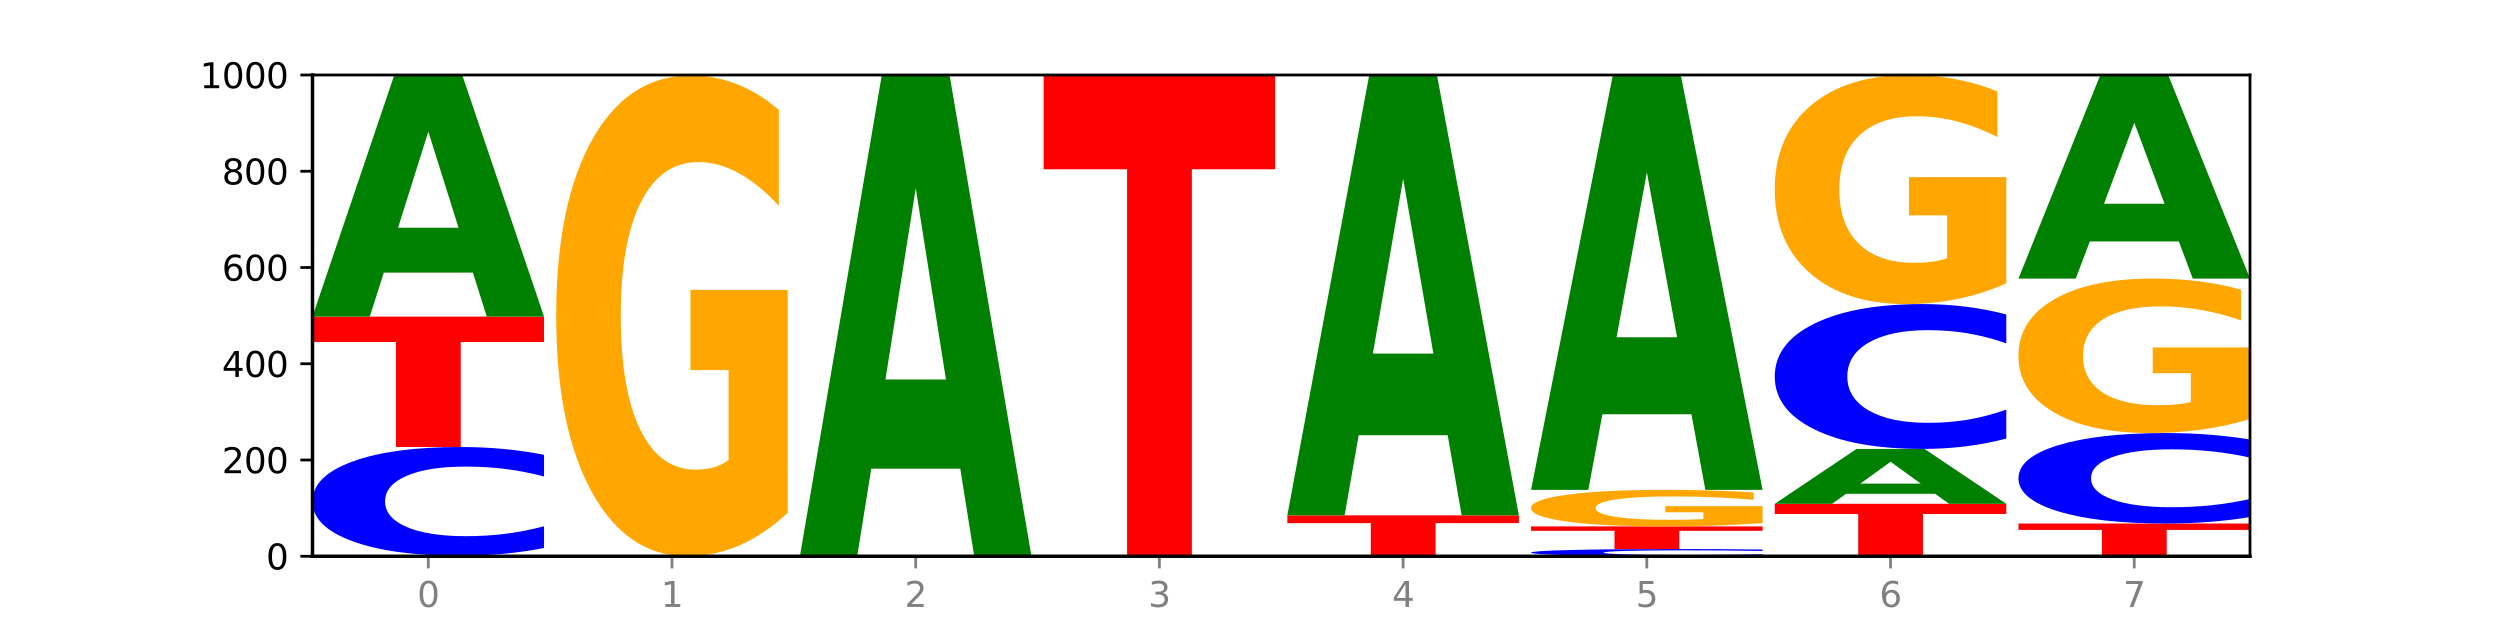 <?xml version="1.0" encoding="utf-8" standalone="no"?>
<!DOCTYPE svg PUBLIC "-//W3C//DTD SVG 1.1//EN"
  "http://www.w3.org/Graphics/SVG/1.1/DTD/svg11.dtd">
<svg xmlns:xlink="http://www.w3.org/1999/xlink" width="720pt" height="180pt" viewBox="0 0 720 180" xmlns="http://www.w3.org/2000/svg" version="1.1">
 <defs>
  <style type="text/css">*{stroke-linejoin: round; stroke-linecap: butt}</style>
 </defs>
 <g id="figure_1">
  <g id="patch_1">
   <path d="M 0 180 
L 720 180 
L 720 0 
L 0 0 
z
" style="fill: #ffffff"/>
  </g>
  <g id="axes_1">
   <g id="patch_2">
    <path d="M 90 160.2 
L 648 160.2 
L 648 21.6 
L 90 21.6 
z
" style="fill: #ffffff"/>
   </g>
   <g id="line2d_1">
    <path d="M 90 160.2 
L 648 160.2 
" clip-path="url(#pecdf3a8bf5)" style="fill: none; stroke: #000000; stroke-width: 0.5; stroke-linecap: square"/>
   </g>
   <g id="patch_3">
    <path d="M 156.679 160.187 
Q 149.955 160.194 142.722 160.197 
Q 135.489 160.2 127.778 160.2 
Q 110.353 160.2 100.177 160.181 
Q 90 160.163 90 160.131 
Q 90 160.098 100.356 160.08 
Q 110.727 160.061 128.764 160.061 
Q 135.713 160.061 142.079 160.064 
Q 148.46 160.066 154.109 160.071 
L 154.109 160.099 
Q 148.281 160.093 142.513 160.09 
Q 136.744 160.086 130.946 160.086 
Q 120.216 160.086 114.403 160.098 
Q 108.59 160.109 108.59 160.131 
Q 108.59 160.152 114.194 160.163 
Q 119.798 160.175 130.109 160.175 
Q 132.919 160.175 135.325 160.174 
Q 137.731 160.174 139.643 160.172 
L 139.643 160.146 
L 128.66 160.146 
L 128.66 160.123 
L 156.679 160.123 
L 156.679 160.187 
z
" clip-path="url(#pecdf3a8bf5)" style="fill: #ffa600"/>
   </g>
   <g id="patch_4">
    <path d="M 156.679 157.816 
Q 151.102 158.929 145.07 159.492 
Q 139.039 160.061 132.47 160.061 
Q 112.882 160.061 101.441 155.843 
Q 90 151.624 90 144.409 
Q 90 137.169 101.441 132.957 
Q 112.882 128.738 132.47 128.738 
Q 139.039 128.738 145.07 129.307 
Q 151.102 129.87 156.679 130.983 
L 156.679 137.227 
Q 151.051 135.752 145.591 135.066 
Q 140.131 134.38 134.1 134.38 
Q 123.281 134.38 117.082 137.052 
Q 110.899 139.718 110.899 144.409 
Q 110.899 149.081 117.082 151.753 
Q 123.281 154.419 134.1 154.419 
Q 140.131 154.419 145.591 153.733 
Q 151.051 153.041 156.679 151.566 
L 156.679 157.816 
z
" clip-path="url(#pecdf3a8bf5)" style="fill: #0000ff"/>
   </g>
   <g id="patch_5">
    <path d="M 90 91.177 
L 156.679 91.177 
L 156.679 98.503 
L 132.69 98.503 
L 132.69 128.738 
L 114.036 128.738 
L 114.036 98.503 
L 90 98.503 
L 90 91.177 
z
" clip-path="url(#pecdf3a8bf5)" style="fill: #ff0000"/>
   </g>
   <g id="patch_6">
    <path d="M 136.189 78.502 
L 110.545 78.502 
L 106.496 91.177 
L 90 91.177 
L 113.558 21.6 
L 133.121 21.6 
L 156.679 91.177 
L 140.197 91.177 
L 136.189 78.502 
z
M 114.635 65.589 
L 132.058 65.589 
L 123.36 37.913 
L 114.635 65.589 
z
" clip-path="url(#pecdf3a8bf5)" style="fill: #008000"/>
   </g>
   <g id="patch_7">
    <path d="M 226.868 147.672 
Q 220.143 153.936 212.91 157.082 
Q 205.678 160.2 197.967 160.2 
Q 180.542 160.2 170.365 141.552 
Q 160.189 122.903 160.189 91.012 
Q 160.189 58.749 170.545 40.244 
Q 180.916 21.739 198.953 21.739 
Q 205.902 21.739 212.268 24.256 
Q 218.649 26.744 224.298 31.663 
L 224.298 59.264 
Q 218.47 52.943 212.701 49.826 
Q 206.933 46.679 201.135 46.679 
Q 190.405 46.679 184.592 58.177 
Q 178.779 69.647 178.779 91.012 
Q 178.779 112.178 184.383 123.733 
Q 189.987 135.259 200.298 135.259 
Q 203.107 135.259 205.513 134.601 
Q 207.919 133.915 209.832 132.485 
L 209.832 106.572 
L 198.848 106.572 
L 198.848 83.49 
L 226.868 83.49 
L 226.868 147.672 
z
" clip-path="url(#pecdf3a8bf5)" style="fill: #ffa600"/>
   </g>
   <g id="patch_8">
    <path d="M 276.566 134.977 
L 250.922 134.977 
L 246.873 160.2 
L 230.377 160.2 
L 253.935 21.739 
L 273.499 21.739 
L 297.057 160.2 
L 280.574 160.2 
L 276.566 134.977 
z
M 255.012 109.278 
L 272.435 109.278 
L 263.737 54.203 
L 255.012 109.278 
z
" clip-path="url(#pecdf3a8bf5)" style="fill: #008000"/>
   </g>
   <g id="patch_9">
    <path d="M 300.566 21.739 
L 367.245 21.739 
L 367.245 48.742 
L 343.256 48.742 
L 343.256 160.2 
L 324.602 160.2 
L 324.602 48.742 
L 300.566 48.742 
L 300.566 21.739 
z
" clip-path="url(#pecdf3a8bf5)" style="fill: #ff0000"/>
   </g>
   <g id="patch_10">
    <path d="M 437.434 160.18 
Q 431.856 160.19 425.825 160.195 
Q 419.794 160.2 413.225 160.2 
Q 393.636 160.2 382.196 160.163 
Q 370.755 160.125 370.755 160.061 
Q 370.755 159.997 382.196 159.96 
Q 393.636 159.923 413.225 159.923 
Q 419.794 159.923 425.825 159.928 
Q 431.856 159.933 437.434 159.943 
L 437.434 159.998 
Q 431.806 159.985 426.346 159.979 
Q 420.886 159.973 414.855 159.973 
Q 404.036 159.973 397.836 159.996 
Q 391.654 160.02 391.654 160.061 
Q 391.654 160.103 397.836 160.126 
Q 404.036 160.15 414.855 160.15 
Q 420.886 160.15 426.346 160.144 
Q 431.806 160.138 437.434 160.125 
L 437.434 160.18 
z
" clip-path="url(#pecdf3a8bf5)" style="fill: #0000ff"/>
   </g>
   <g id="patch_11">
    <path d="M 370.755 148.419 
L 437.434 148.419 
L 437.434 150.663 
L 413.445 150.663 
L 413.445 159.923 
L 394.79 159.923 
L 394.79 150.663 
L 370.755 150.663 
L 370.755 148.419 
z
" clip-path="url(#pecdf3a8bf5)" style="fill: #ff0000"/>
   </g>
   <g id="patch_12">
    <path d="M 416.943 125.342 
L 391.3 125.342 
L 387.251 148.419 
L 370.755 148.419 
L 394.313 21.739 
L 413.876 21.739 
L 437.434 148.419 
L 420.952 148.419 
L 416.943 125.342 
z
M 395.39 101.83 
L 412.813 101.83 
L 404.115 51.44 
L 395.39 101.83 
z
" clip-path="url(#pecdf3a8bf5)" style="fill: #008000"/>
   </g>
   <g id="patch_13">
    <path d="M 507.623 160.051 
Q 502.045 160.125 496.014 160.162 
Q 489.983 160.2 483.414 160.2 
Q 463.825 160.2 452.384 159.92 
Q 440.943 159.64 440.943 159.161 
Q 440.943 158.681 452.384 158.401 
Q 463.825 158.121 483.414 158.121 
Q 489.983 158.121 496.014 158.159 
Q 502.045 158.196 507.623 158.27 
L 507.623 158.684 
Q 501.995 158.587 496.535 158.541 
Q 491.075 158.495 485.043 158.495 
Q 474.224 158.495 468.025 158.673 
Q 461.843 158.85 461.843 159.161 
Q 461.843 159.471 468.025 159.649 
Q 474.224 159.826 485.043 159.826 
Q 491.075 159.826 496.535 159.78 
Q 501.995 159.734 507.623 159.636 
L 507.623 160.051 
z
" clip-path="url(#pecdf3a8bf5)" style="fill: #0000ff"/>
   </g>
   <g id="patch_14">
    <path d="M 440.943 151.607 
L 507.623 151.607 
L 507.623 152.877 
L 483.634 152.877 
L 483.634 158.121 
L 464.979 158.121 
L 464.979 152.877 
L 440.943 152.877 
L 440.943 151.607 
z
" clip-path="url(#pecdf3a8bf5)" style="fill: #ff0000"/>
   </g>
   <g id="patch_15">
    <path d="M 507.623 150.654 
Q 500.898 151.13 493.665 151.37 
Q 486.432 151.607 478.721 151.607 
Q 461.297 151.607 451.12 150.188 
Q 440.943 148.769 440.943 146.343 
Q 440.943 143.889 451.299 142.481 
Q 461.67 141.073 479.708 141.073 
Q 486.656 141.073 493.023 141.265 
Q 499.404 141.454 505.052 141.828 
L 505.052 143.928 
Q 499.224 143.447 493.456 143.21 
Q 487.688 142.971 481.889 142.971 
Q 471.16 142.971 465.347 143.845 
Q 459.533 144.718 459.533 146.343 
Q 459.533 147.953 465.137 148.833 
Q 470.741 149.709 481.053 149.709 
Q 483.862 149.709 486.268 149.659 
Q 488.674 149.607 490.587 149.498 
L 490.587 147.527 
L 479.603 147.527 
L 479.603 145.771 
L 507.623 145.771 
L 507.623 150.654 
z
" clip-path="url(#pecdf3a8bf5)" style="fill: #ffa600"/>
   </g>
   <g id="patch_16">
    <path d="M 487.132 119.309 
L 461.488 119.309 
L 457.439 141.073 
L 440.943 141.073 
L 464.501 21.6 
L 484.065 21.6 
L 507.623 141.073 
L 491.14 141.073 
L 487.132 119.309 
z
M 465.578 97.135 
L 483.001 97.135 
L 474.303 49.612 
L 465.578 97.135 
z
" clip-path="url(#pecdf3a8bf5)" style="fill: #008000"/>
   </g>
   <g id="patch_17">
    <path d="M 511.132 145.093 
L 577.811 145.093 
L 577.811 148.039 
L 553.822 148.039 
L 553.822 160.2 
L 535.168 160.2 
L 535.168 148.039 
L 511.132 148.039 
L 511.132 145.093 
z
" clip-path="url(#pecdf3a8bf5)" style="fill: #ff0000"/>
   </g>
   <g id="patch_18">
    <path d="M 557.321 142.214 
L 531.677 142.214 
L 527.628 145.093 
L 511.132 145.093 
L 534.69 129.292 
L 554.253 129.292 
L 577.811 145.093 
L 561.329 145.093 
L 557.321 142.214 
z
M 535.767 139.282 
L 553.19 139.282 
L 544.492 132.997 
L 535.767 139.282 
z
" clip-path="url(#pecdf3a8bf5)" style="fill: #008000"/>
   </g>
   <g id="patch_19">
    <path d="M 577.811 126.302 
Q 572.234 127.784 566.203 128.534 
Q 560.171 129.292 553.603 129.292 
Q 534.014 129.292 522.573 123.673 
Q 511.132 118.055 511.132 108.446 
Q 511.132 98.803 522.573 93.192 
Q 534.014 87.574 553.603 87.574 
Q 560.171 87.574 566.203 88.332 
Q 572.234 89.082 577.811 90.564 
L 577.811 98.88 
Q 572.183 96.915 566.723 96.002 
Q 561.263 95.088 555.232 95.088 
Q 544.413 95.088 538.214 98.647 
Q 532.031 102.198 532.031 108.446 
Q 532.031 114.668 538.214 118.227 
Q 544.413 121.778 555.232 121.778 
Q 561.263 121.778 566.723 120.864 
Q 572.183 119.942 577.811 117.977 
L 577.811 126.302 
z
" clip-path="url(#pecdf3a8bf5)" style="fill: #0000ff"/>
   </g>
   <g id="patch_20">
    <path d="M 577.811 81.604 
Q 571.087 84.589 563.854 86.088 
Q 556.621 87.574 548.91 87.574 
Q 531.486 87.574 521.309 78.688 
Q 511.132 69.803 511.132 54.607 
Q 511.132 39.235 521.488 30.417 
Q 531.859 21.6 549.896 21.6 
Q 556.845 21.6 563.211 22.799 
Q 569.592 23.985 575.241 26.329 
L 575.241 39.48 
Q 569.413 36.468 563.645 34.983 
Q 557.876 33.484 552.078 33.484 
Q 541.348 33.484 535.535 38.962 
Q 529.722 44.427 529.722 54.607 
Q 529.722 64.692 535.326 70.198 
Q 540.93 75.69 551.241 75.69 
Q 554.051 75.69 556.457 75.376 
Q 558.863 75.049 560.775 74.368 
L 560.775 62.021 
L 549.792 62.021 
L 549.792 51.023 
L 577.811 51.023 
L 577.811 81.604 
z
" clip-path="url(#pecdf3a8bf5)" style="fill: #ffa600"/>
   </g>
   <g id="patch_21">
    <path d="M 581.321 150.775 
L 648 150.775 
L 648 152.613 
L 624.011 152.613 
L 624.011 160.2 
L 605.356 160.2 
L 605.356 152.613 
L 581.321 152.613 
L 581.321 150.775 
z
" clip-path="url(#pecdf3a8bf5)" style="fill: #ff0000"/>
   </g>
   <g id="patch_22">
    <path d="M 648 148.907 
Q 642.422 149.833 636.391 150.302 
Q 630.36 150.775 623.791 150.775 
Q 604.202 150.775 592.762 147.266 
Q 581.321 143.756 581.321 137.755 
Q 581.321 131.732 592.762 128.228 
Q 604.202 124.718 623.791 124.718 
Q 630.36 124.718 636.391 125.192 
Q 642.422 125.66 648 126.586 
L 648 131.78 
Q 642.372 130.553 636.912 129.983 
Q 631.452 129.412 625.421 129.412 
Q 614.602 129.412 608.402 131.635 
Q 602.22 133.853 602.22 137.755 
Q 602.22 141.641 608.402 143.864 
Q 614.602 146.082 625.421 146.082 
Q 631.452 146.082 636.912 145.511 
Q 642.372 144.935 648 143.708 
L 648 148.907 
z
" clip-path="url(#pecdf3a8bf5)" style="fill: #0000ff"/>
   </g>
   <g id="patch_23">
    <path d="M 648 120.693 
Q 641.275 122.706 634.042 123.717 
Q 626.81 124.718 619.099 124.718 
Q 601.674 124.718 591.497 118.726 
Q 581.321 112.734 581.321 102.487 
Q 581.321 92.12 591.677 86.174 
Q 602.048 80.228 620.085 80.228 
Q 627.034 80.228 633.4 81.037 
Q 639.781 81.836 645.43 83.417 
L 645.43 92.286 
Q 639.602 90.254 633.833 89.253 
Q 628.065 88.242 622.267 88.242 
Q 611.537 88.242 605.724 91.936 
Q 599.911 95.622 599.911 102.487 
Q 599.911 109.288 605.515 113.001 
Q 611.119 116.704 621.43 116.704 
Q 624.239 116.704 626.645 116.493 
Q 629.051 116.272 630.964 115.813 
L 630.964 107.486 
L 619.98 107.486 
L 619.98 100.07 
L 648 100.07 
L 648 120.693 
z
" clip-path="url(#pecdf3a8bf5)" style="fill: #ffa600"/>
   </g>
   <g id="patch_24">
    <path d="M 627.51 69.548 
L 601.866 69.548 
L 597.817 80.228 
L 581.321 80.228 
L 604.879 21.6 
L 624.442 21.6 
L 648 80.228 
L 631.518 80.228 
L 627.51 69.548 
z
M 605.956 58.666 
L 623.379 58.666 
L 614.681 35.346 
L 605.956 58.666 
z
" clip-path="url(#pecdf3a8bf5)" style="fill: #008000"/>
   </g>
   <g id="matplotlib.axis_1">
    <g id="xtick_1">
     <g id="line2d_2">
      <defs>
       <path id="mb167be4a29" d="M 0 0 
L 0 3.5 
" style="stroke: #808080; stroke-width: 0.8"/>
      </defs>
      <g>
       <use xlink:href="#mb167be4a29" x="123.34" y="160.2" style="fill: #808080; stroke: #808080; stroke-width: 0.8"/>
      </g>
     </g>
     <g id="text_1">
      <!-- 0 -->
      <g style="fill: #808080" transform="translate(120.158 174.798) scale(0.1 -0.1)">
       <defs>
        <path id="DejaVuSans-30" d="M 2034 4250 
Q 1547 4250 1301 3770 
Q 1056 3291 1056 2328 
Q 1056 1369 1301 889 
Q 1547 409 2034 409 
Q 2525 409 2770 889 
Q 3016 1369 3016 2328 
Q 3016 3291 2770 3770 
Q 2525 4250 2034 4250 
z
M 2034 4750 
Q 2819 4750 3233 4129 
Q 3647 3509 3647 2328 
Q 3647 1150 3233 529 
Q 2819 -91 2034 -91 
Q 1250 -91 836 529 
Q 422 1150 422 2328 
Q 422 3509 836 4129 
Q 1250 4750 2034 4750 
z
" transform="scale(0.016)"/>
       </defs>
       <use xlink:href="#DejaVuSans-30"/>
      </g>
     </g>
    </g>
    <g id="xtick_2">
     <g id="line2d_3">
      <g>
       <use xlink:href="#mb167be4a29" x="193.528" y="160.2" style="fill: #808080; stroke: #808080; stroke-width: 0.8"/>
      </g>
     </g>
     <g id="text_2">
      <!-- 1 -->
      <g style="fill: #808080" transform="translate(190.347 174.798) scale(0.1 -0.1)">
       <defs>
        <path id="DejaVuSans-31" d="M 794 531 
L 1825 531 
L 1825 4091 
L 703 3866 
L 703 4441 
L 1819 4666 
L 2450 4666 
L 2450 531 
L 3481 531 
L 3481 0 
L 794 0 
L 794 531 
z
" transform="scale(0.016)"/>
       </defs>
       <use xlink:href="#DejaVuSans-31"/>
      </g>
     </g>
    </g>
    <g id="xtick_3">
     <g id="line2d_4">
      <g>
       <use xlink:href="#mb167be4a29" x="263.717" y="160.2" style="fill: #808080; stroke: #808080; stroke-width: 0.8"/>
      </g>
     </g>
     <g id="text_3">
      <!-- 2 -->
      <g style="fill: #808080" transform="translate(260.536 174.798) scale(0.1 -0.1)">
       <defs>
        <path id="DejaVuSans-32" d="M 1228 531 
L 3431 531 
L 3431 0 
L 469 0 
L 469 531 
Q 828 903 1448 1529 
Q 2069 2156 2228 2338 
Q 2531 2678 2651 2914 
Q 2772 3150 2772 3378 
Q 2772 3750 2511 3984 
Q 2250 4219 1831 4219 
Q 1534 4219 1204 4116 
Q 875 4013 500 3803 
L 500 4441 
Q 881 4594 1212 4672 
Q 1544 4750 1819 4750 
Q 2544 4750 2975 4387 
Q 3406 4025 3406 3419 
Q 3406 3131 3298 2873 
Q 3191 2616 2906 2266 
Q 2828 2175 2409 1742 
Q 1991 1309 1228 531 
z
" transform="scale(0.016)"/>
       </defs>
       <use xlink:href="#DejaVuSans-32"/>
      </g>
     </g>
    </g>
    <g id="xtick_4">
     <g id="line2d_5">
      <g>
       <use xlink:href="#mb167be4a29" x="333.906" y="160.2" style="fill: #808080; stroke: #808080; stroke-width: 0.8"/>
      </g>
     </g>
     <g id="text_4">
      <!-- 3 -->
      <g style="fill: #808080" transform="translate(330.724 174.798) scale(0.1 -0.1)">
       <defs>
        <path id="DejaVuSans-33" d="M 2597 2516 
Q 3050 2419 3304 2112 
Q 3559 1806 3559 1356 
Q 3559 666 3084 287 
Q 2609 -91 1734 -91 
Q 1441 -91 1130 -33 
Q 819 25 488 141 
L 488 750 
Q 750 597 1062 519 
Q 1375 441 1716 441 
Q 2309 441 2620 675 
Q 2931 909 2931 1356 
Q 2931 1769 2642 2001 
Q 2353 2234 1838 2234 
L 1294 2234 
L 1294 2753 
L 1863 2753 
Q 2328 2753 2575 2939 
Q 2822 3125 2822 3475 
Q 2822 3834 2567 4026 
Q 2313 4219 1838 4219 
Q 1578 4219 1281 4162 
Q 984 4106 628 3988 
L 628 4550 
Q 988 4650 1302 4700 
Q 1616 4750 1894 4750 
Q 2613 4750 3031 4423 
Q 3450 4097 3450 3541 
Q 3450 3153 3228 2886 
Q 3006 2619 2597 2516 
z
" transform="scale(0.016)"/>
       </defs>
       <use xlink:href="#DejaVuSans-33"/>
      </g>
     </g>
    </g>
    <g id="xtick_5">
     <g id="line2d_6">
      <g>
       <use xlink:href="#mb167be4a29" x="404.094" y="160.2" style="fill: #808080; stroke: #808080; stroke-width: 0.8"/>
      </g>
     </g>
     <g id="text_5">
      <!-- 4 -->
      <g style="fill: #808080" transform="translate(400.913 174.798) scale(0.1 -0.1)">
       <defs>
        <path id="DejaVuSans-34" d="M 2419 4116 
L 825 1625 
L 2419 1625 
L 2419 4116 
z
M 2253 4666 
L 3047 4666 
L 3047 1625 
L 3713 1625 
L 3713 1100 
L 3047 1100 
L 3047 0 
L 2419 0 
L 2419 1100 
L 313 1100 
L 313 1709 
L 2253 4666 
z
" transform="scale(0.016)"/>
       </defs>
       <use xlink:href="#DejaVuSans-34"/>
      </g>
     </g>
    </g>
    <g id="xtick_6">
     <g id="line2d_7">
      <g>
       <use xlink:href="#mb167be4a29" x="474.283" y="160.2" style="fill: #808080; stroke: #808080; stroke-width: 0.8"/>
      </g>
     </g>
     <g id="text_6">
      <!-- 5 -->
      <g style="fill: #808080" transform="translate(471.102 174.798) scale(0.1 -0.1)">
       <defs>
        <path id="DejaVuSans-35" d="M 691 4666 
L 3169 4666 
L 3169 4134 
L 1269 4134 
L 1269 2991 
Q 1406 3038 1543 3061 
Q 1681 3084 1819 3084 
Q 2600 3084 3056 2656 
Q 3513 2228 3513 1497 
Q 3513 744 3044 326 
Q 2575 -91 1722 -91 
Q 1428 -91 1123 -41 
Q 819 9 494 109 
L 494 744 
Q 775 591 1075 516 
Q 1375 441 1709 441 
Q 2250 441 2565 725 
Q 2881 1009 2881 1497 
Q 2881 1984 2565 2268 
Q 2250 2553 1709 2553 
Q 1456 2553 1204 2497 
Q 953 2441 691 2322 
L 691 4666 
z
" transform="scale(0.016)"/>
       </defs>
       <use xlink:href="#DejaVuSans-35"/>
      </g>
     </g>
    </g>
    <g id="xtick_7">
     <g id="line2d_8">
      <g>
       <use xlink:href="#mb167be4a29" x="544.472" y="160.2" style="fill: #808080; stroke: #808080; stroke-width: 0.8"/>
      </g>
     </g>
     <g id="text_7">
      <!-- 6 -->
      <g style="fill: #808080" transform="translate(541.29 174.798) scale(0.1 -0.1)">
       <defs>
        <path id="DejaVuSans-36" d="M 2113 2584 
Q 1688 2584 1439 2293 
Q 1191 2003 1191 1497 
Q 1191 994 1439 701 
Q 1688 409 2113 409 
Q 2538 409 2786 701 
Q 3034 994 3034 1497 
Q 3034 2003 2786 2293 
Q 2538 2584 2113 2584 
z
M 3366 4563 
L 3366 3988 
Q 3128 4100 2886 4159 
Q 2644 4219 2406 4219 
Q 1781 4219 1451 3797 
Q 1122 3375 1075 2522 
Q 1259 2794 1537 2939 
Q 1816 3084 2150 3084 
Q 2853 3084 3261 2657 
Q 3669 2231 3669 1497 
Q 3669 778 3244 343 
Q 2819 -91 2113 -91 
Q 1303 -91 875 529 
Q 447 1150 447 2328 
Q 447 3434 972 4092 
Q 1497 4750 2381 4750 
Q 2619 4750 2861 4703 
Q 3103 4656 3366 4563 
z
" transform="scale(0.016)"/>
       </defs>
       <use xlink:href="#DejaVuSans-36"/>
      </g>
     </g>
    </g>
    <g id="xtick_8">
     <g id="line2d_9">
      <g>
       <use xlink:href="#mb167be4a29" x="614.66" y="160.2" style="fill: #808080; stroke: #808080; stroke-width: 0.8"/>
      </g>
     </g>
     <g id="text_8">
      <!-- 7 -->
      <g style="fill: #808080" transform="translate(611.479 174.798) scale(0.1 -0.1)">
       <defs>
        <path id="DejaVuSans-37" d="M 525 4666 
L 3525 4666 
L 3525 4397 
L 1831 0 
L 1172 0 
L 2766 4134 
L 525 4134 
L 525 4666 
z
" transform="scale(0.016)"/>
       </defs>
       <use xlink:href="#DejaVuSans-37"/>
      </g>
     </g>
    </g>
   </g>
   <g id="matplotlib.axis_2">
    <g id="ytick_1">
     <g id="line2d_10">
      <defs>
       <path id="mf17731b0de" d="M 0 0 
L -3.5 0 
" style="stroke: #000000; stroke-width: 0.8"/>
      </defs>
      <g>
       <use xlink:href="#mf17731b0de" x="90" y="160.2" style="stroke: #000000; stroke-width: 0.8"/>
      </g>
     </g>
     <g id="text_9">
      <!-- 0 -->
      <g transform="translate(76.638 163.999) scale(0.1 -0.1)">
       <use xlink:href="#DejaVuSans-30"/>
      </g>
     </g>
    </g>
    <g id="ytick_2">
     <g id="line2d_11">
      <g>
       <use xlink:href="#mf17731b0de" x="90" y="132.48" style="stroke: #000000; stroke-width: 0.8"/>
      </g>
     </g>
     <g id="text_10">
      <!-- 200 -->
      <g transform="translate(63.913 136.279) scale(0.1 -0.1)">
       <use xlink:href="#DejaVuSans-32"/>
       <use xlink:href="#DejaVuSans-30" x="63.623"/>
       <use xlink:href="#DejaVuSans-30" x="127.246"/>
      </g>
     </g>
    </g>
    <g id="ytick_3">
     <g id="line2d_12">
      <g>
       <use xlink:href="#mf17731b0de" x="90" y="104.76" style="stroke: #000000; stroke-width: 0.8"/>
      </g>
     </g>
     <g id="text_11">
      <!-- 400 -->
      <g transform="translate(63.913 108.559) scale(0.1 -0.1)">
       <use xlink:href="#DejaVuSans-34"/>
       <use xlink:href="#DejaVuSans-30" x="63.623"/>
       <use xlink:href="#DejaVuSans-30" x="127.246"/>
      </g>
     </g>
    </g>
    <g id="ytick_4">
     <g id="line2d_13">
      <g>
       <use xlink:href="#mf17731b0de" x="90" y="77.04" style="stroke: #000000; stroke-width: 0.8"/>
      </g>
     </g>
     <g id="text_12">
      <!-- 600 -->
      <g transform="translate(63.913 80.839) scale(0.1 -0.1)">
       <use xlink:href="#DejaVuSans-36"/>
       <use xlink:href="#DejaVuSans-30" x="63.623"/>
       <use xlink:href="#DejaVuSans-30" x="127.246"/>
      </g>
     </g>
    </g>
    <g id="ytick_5">
     <g id="line2d_14">
      <g>
       <use xlink:href="#mf17731b0de" x="90" y="49.32" style="stroke: #000000; stroke-width: 0.8"/>
      </g>
     </g>
     <g id="text_13">
      <!-- 800 -->
      <g transform="translate(63.913 53.119) scale(0.1 -0.1)">
       <defs>
        <path id="DejaVuSans-38" d="M 2034 2216 
Q 1584 2216 1326 1975 
Q 1069 1734 1069 1313 
Q 1069 891 1326 650 
Q 1584 409 2034 409 
Q 2484 409 2743 651 
Q 3003 894 3003 1313 
Q 3003 1734 2745 1975 
Q 2488 2216 2034 2216 
z
M 1403 2484 
Q 997 2584 770 2862 
Q 544 3141 544 3541 
Q 544 4100 942 4425 
Q 1341 4750 2034 4750 
Q 2731 4750 3128 4425 
Q 3525 4100 3525 3541 
Q 3525 3141 3298 2862 
Q 3072 2584 2669 2484 
Q 3125 2378 3379 2068 
Q 3634 1759 3634 1313 
Q 3634 634 3220 271 
Q 2806 -91 2034 -91 
Q 1263 -91 848 271 
Q 434 634 434 1313 
Q 434 1759 690 2068 
Q 947 2378 1403 2484 
z
M 1172 3481 
Q 1172 3119 1398 2916 
Q 1625 2713 2034 2713 
Q 2441 2713 2670 2916 
Q 2900 3119 2900 3481 
Q 2900 3844 2670 4047 
Q 2441 4250 2034 4250 
Q 1625 4250 1398 4047 
Q 1172 3844 1172 3481 
z
" transform="scale(0.016)"/>
       </defs>
       <use xlink:href="#DejaVuSans-38"/>
       <use xlink:href="#DejaVuSans-30" x="63.623"/>
       <use xlink:href="#DejaVuSans-30" x="127.246"/>
      </g>
     </g>
    </g>
    <g id="ytick_6">
     <g id="line2d_15">
      <g>
       <use xlink:href="#mf17731b0de" x="90" y="21.6" style="stroke: #000000; stroke-width: 0.8"/>
      </g>
     </g>
     <g id="text_14">
      <!-- 1000 -->
      <g transform="translate(57.55 25.399) scale(0.1 -0.1)">
       <use xlink:href="#DejaVuSans-31"/>
       <use xlink:href="#DejaVuSans-30" x="63.623"/>
       <use xlink:href="#DejaVuSans-30" x="127.246"/>
       <use xlink:href="#DejaVuSans-30" x="190.869"/>
      </g>
     </g>
    </g>
   </g>
   <g id="patch_25">
    <path d="M 90 160.2 
L 90 21.6 
" style="fill: none; stroke: #000000; stroke-linejoin: miter; stroke-linecap: square"/>
   </g>
   <g id="patch_26">
    <path d="M 648 160.2 
L 648 21.6 
" style="fill: none; stroke: #000000; stroke-width: 0.8; stroke-linejoin: miter; stroke-linecap: square"/>
   </g>
   <g id="patch_27">
    <path d="M 90 160.2 
L 648 160.2 
" style="fill: none; stroke: #000000; stroke-linejoin: miter; stroke-linecap: square"/>
   </g>
   <g id="patch_28">
    <path d="M 90 21.6 
L 648 21.6 
" style="fill: none; stroke: #000000; stroke-width: 0.8; stroke-linejoin: miter; stroke-linecap: square"/>
   </g>
  </g>
 </g>
 <defs>
  <clipPath id="pecdf3a8bf5">
   <rect x="90" y="21.6" width="558" height="138.6"/>
  </clipPath>
 </defs>
</svg>
